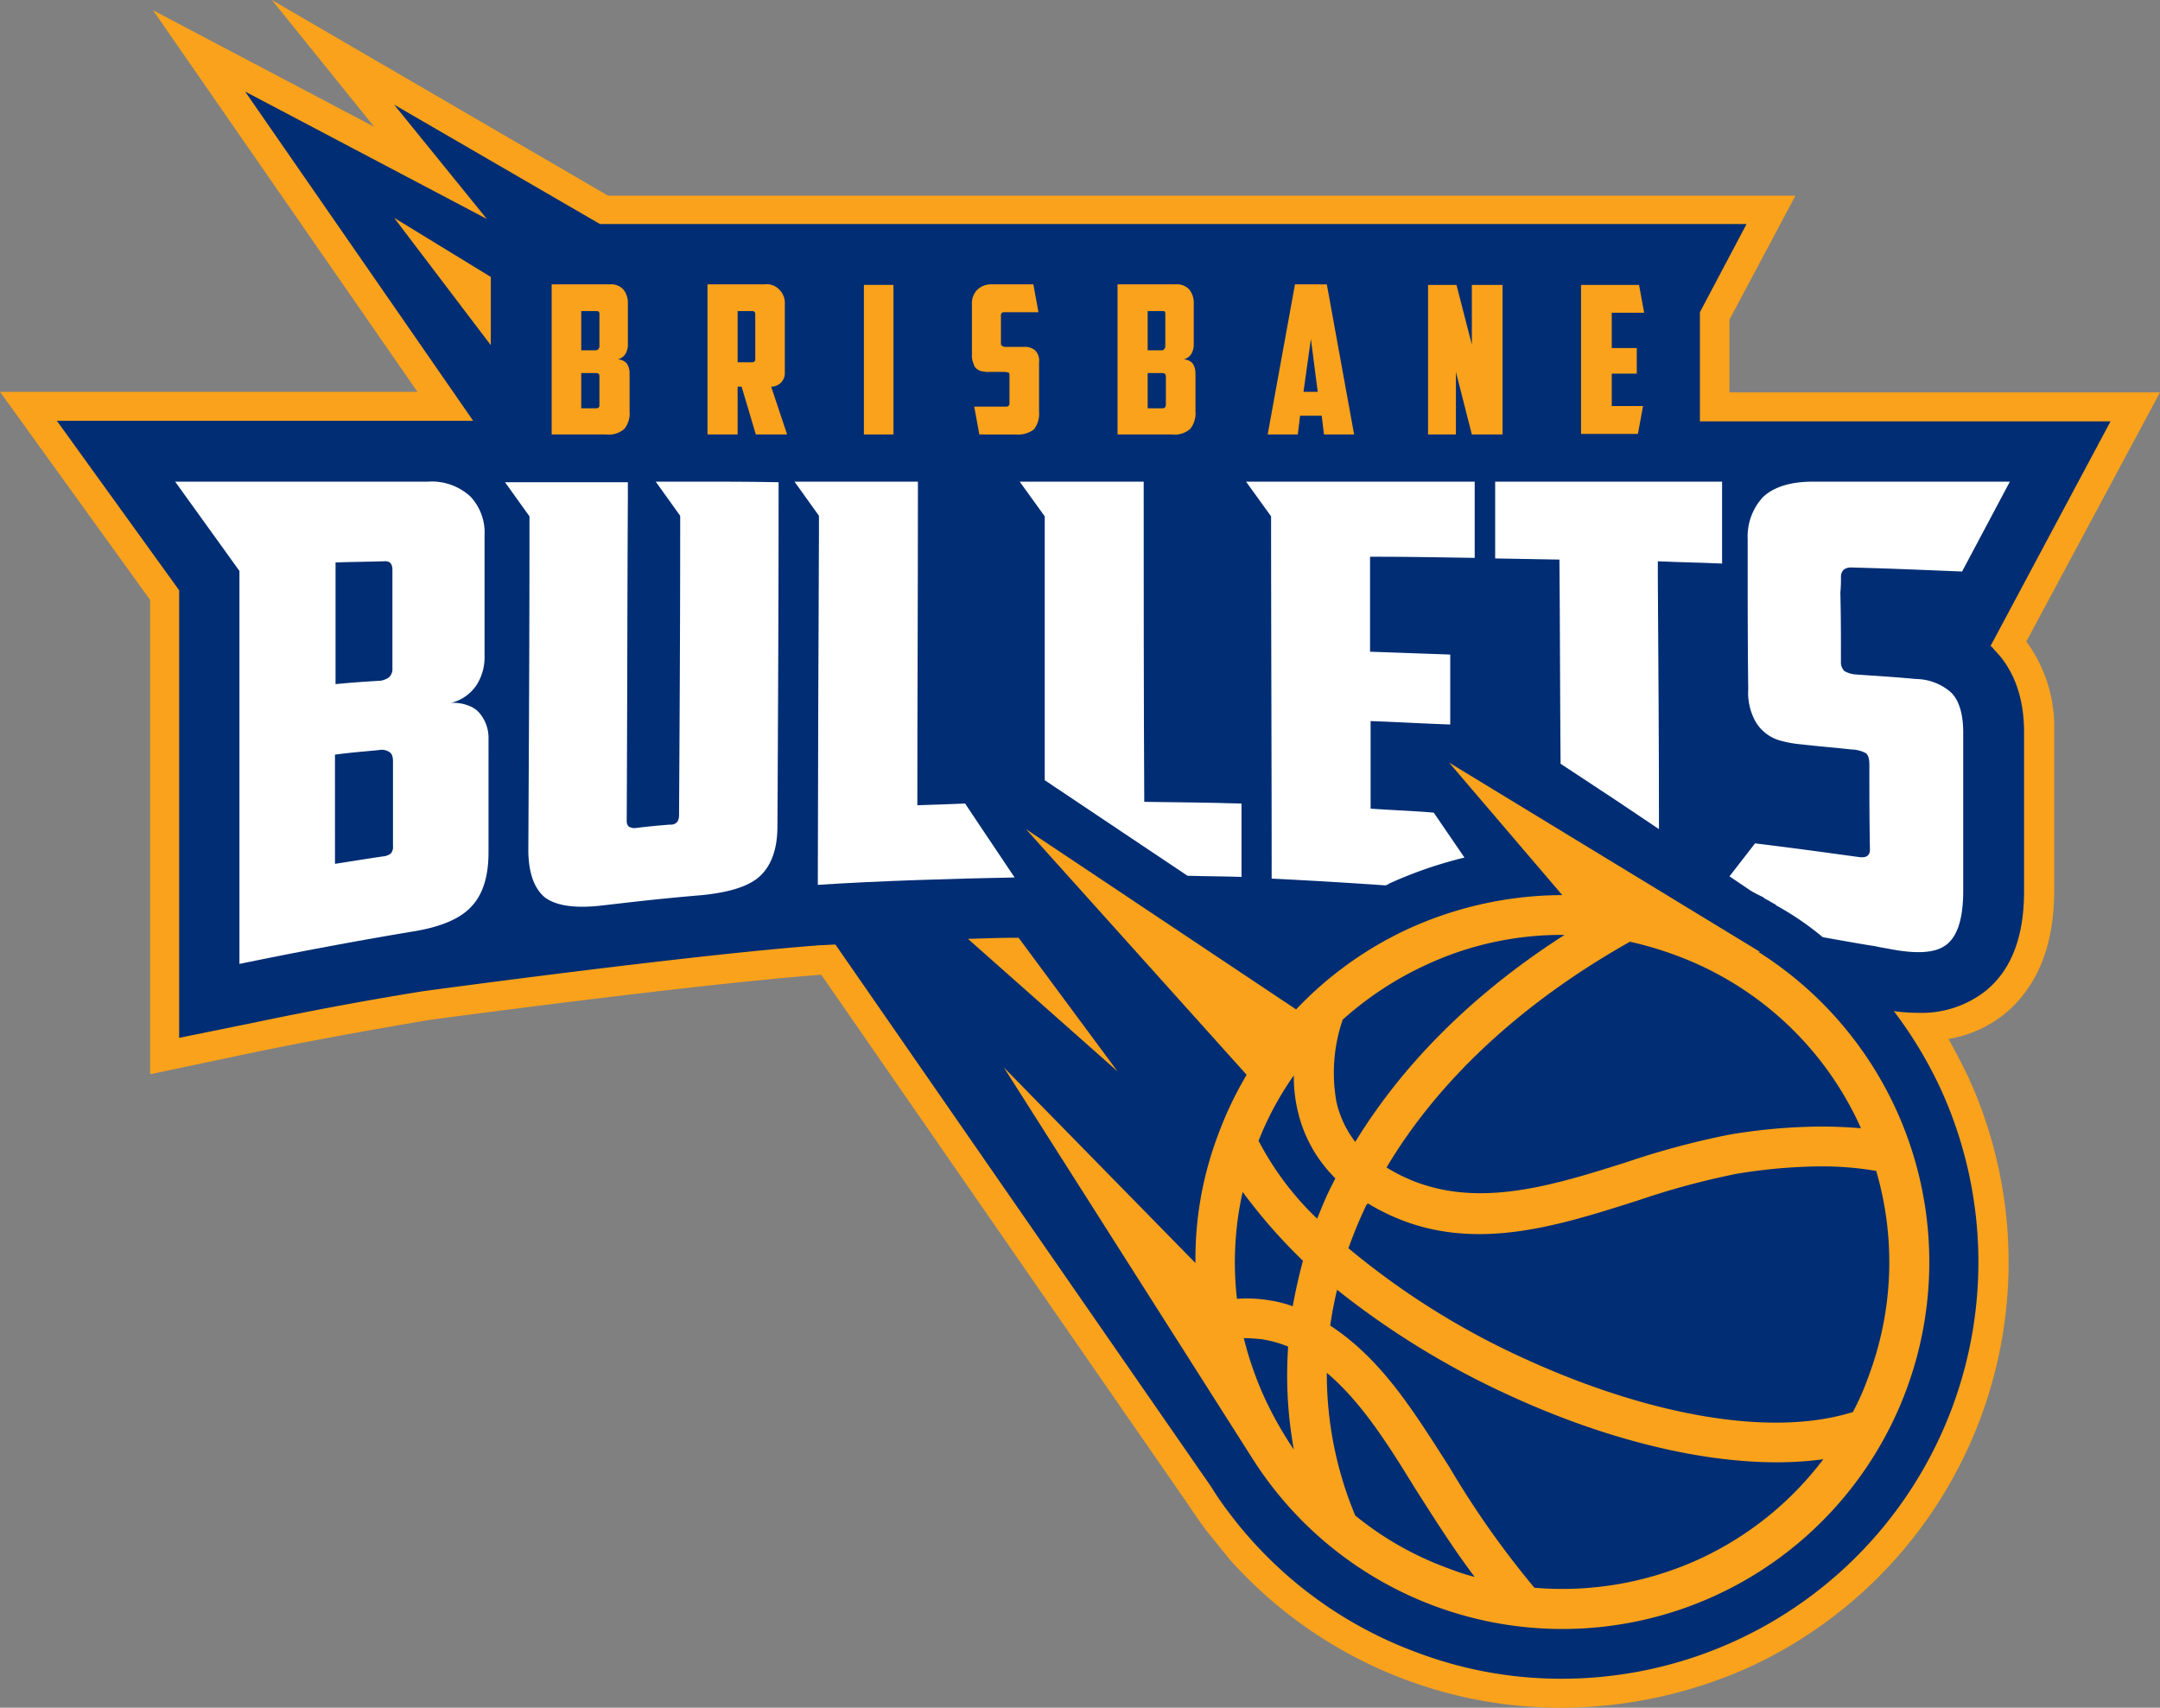 <svg viewBox="0 0 253.749 200.634" version="1.1" width="253.749" height="200.634" xmlns="http://www.w3.org/2000/svg"><rect x="0" y="0" width="253.749" height="200.634" fill="#808080" stroke="none"/><path fill="#faa21b" d="M144.446,183.196A52.147,52.147,0,0,0,183.53,200.634a54.109,54.109,0,0,0,21.914-4.744,52.36,52.36,0,0,0,25.722-69.484c-.735-1.47-1.47-2.94-2.272-4.343a14.249,14.249,0,0,0,6.681-3.007c3.808-3.207,5.746-8.017,5.746-14.431V85.986a17.056,17.056,0,0,0-3.274-10.623l15.701-29.263H203.173V37.548l7.75-14.565H71.421L31.936,0l12.026,14.899L17.972,1.203,49.039,46.033H0L17.638,70.486v55.721l12.694-2.672c6.547-1.336,13.229-2.539,19.91-3.675,1.403-.2,31.268-4.209,46.233-5.345l43.026,62.134c.668,1.002,1.403,2.071,2.138,3.073Z"></path><path fill="#faa21b" d="M70.419,44.296c0-.2,0-.334-.134-.401-.067-.067-.2-.067-.401-.067H68.281v4.142H70.085a.347.347,0,0,0,.267-.134c.067-.067.067-.134.067-.267Zm-2.138-7.75v4.61h1.67a.457.457,0,0,0,.468-.468V36.88c0-.267-.134-.334-.334-.334Zm5.479,3.875a2.196,2.196,0,0,1-.267,1.136,1.489,1.489,0,0,1-.935.668,1.453,1.453,0,0,1,1.069.468,2.019,2.019,0,0,1,.334,1.069v4.543a2.951,2.951,0,0,1-.601,2.071,2.738,2.738,0,0,1-2.138.668H64.807V33.406h6.882a1.917,1.917,0,0,1,1.537.601,2.438,2.438,0,0,1,.535,1.603Z"></path><path fill="#faa21b" d="M86.654,36.546v6.013h1.737a.316.316,0,0,0,.334-.334v-5.345a.316.316,0,0,0-.334-.334Zm5.545,7.349A1.592,1.592,0,0,1,90.596,45.432l1.871,5.612H88.792L87.122,45.432H86.654v5.612h-3.541V33.406h6.681a2.063,2.063,0,0,1,1.804.668,2.223,2.223,0,0,1,.601,1.67Z"></path><rect fill="#faa21b" height="17.571" width="3.474" y="33.472" x="101.486"></rect><path fill="#faa21b" d="M115.049,51.044,114.448,47.77H118.189a.354.354,0,0,0,.401-.401V44.229c0-.267,0-.401-.134-.468a3.766,3.766,0,0,0-.468-.067h-1.804a2.505,2.505,0,0,1-.735-.067,1.187,1.187,0,0,1-.668-.267.973.973,0,0,1-.401-.601,2.231,2.231,0,0,1-.2-1.002V35.744a2.223,2.223,0,0,1,.601-1.67,2.308,2.308,0,0,1,1.737-.668h4.877l.601,3.274h-4.009a.354.354,0,0,0-.401.401v3.207c0,.134,0,.267.134.334a.565.565,0,0,0,.401.134H120.327a1.809,1.809,0,0,1,1.269.401,1.698,1.698,0,0,1,.468,1.403v5.813a2.951,2.951,0,0,1-.601,2.071,3.029,3.029,0,0,1-2.138.601Z"></path><path fill="#faa21b" d="M136.963,44.296a.565.565,0,0,0-.134-.401.848.848,0,0,0-.401-.067H134.825v4.142h1.737a.51.51,0,0,0,.334-.134c0-.067.067-.134.067-.267Zm-2.138-7.75v4.61h1.67a.347.347,0,0,0,.267-.134.51.51,0,0,0,.134-.334V36.88c0-.267-.067-.334-.267-.334Zm5.412,3.875a2.196,2.196,0,0,1-.267,1.136,1.489,1.489,0,0,1-.935.668,1.453,1.453,0,0,1,1.069.468,2.019,2.019,0,0,1,.334,1.069v4.543a2.951,2.951,0,0,1-.601,2.071,2.738,2.738,0,0,1-2.138.668H131.284V33.406h6.882a1.917,1.917,0,0,1,1.537.601,2.438,2.438,0,0,1,.534,1.603Z"></path><path fill="#faa21b" d="M153.131,46.033h1.67l-.802-6.213ZM152.73,48.839l-.267,2.205h-3.541l3.207-17.638h3.741l3.207,17.638h-3.541l-.267-2.205Z"></path><polygon fill="#faa21b" points="167.763 33.472 171.103 33.472 172.907 40.488 172.907 33.472 176.515 33.472 176.515 51.044 172.907 51.044 171.037 43.695 171.037 51.044 167.763 51.044 167.763 33.472"></polygon><polygon fill="#faa21b" points="185.735 33.472 192.55 33.472 193.151 36.746 189.343 36.746 189.343 40.888 192.283 40.888 192.283 43.895 189.343 43.895 189.343 47.703 193.018 47.703 192.416 50.977 185.735 50.977 185.735 33.472"></polygon><path fill="#fff" d="M46.167,99.415a1.516,1.516,0,0,1-.2.869,2.118,2.118,0,0,1-.935.334c-2.272.334-3.407.534-5.679.869V88.658c2.071-.267,3.073-.334,5.144-.534a1.641,1.641,0,0,1,1.203.2c.334.2.468.534.468,1.136C46.233,93.402,46.233,95.406,46.167,99.415Zm-.067-32.47V78.503a1.315,1.315,0,0,1-.401,1.069,2.263,2.263,0,0,1-1.002.401c-2.138.134-3.207.2-5.278.401V66.076c2.272-.067,3.407-.067,5.679-.134A.886.886,0,0,1,46.1,66.945Zm6.948,15.634a5.84,5.84,0,0,0,3.073-2.205,6.862,6.862,0,0,0,.802-3.341c.067-5.679.067-8.485.067-14.164a6.052,6.052,0,0,0-1.67-4.543,6.7,6.7,0,0,0-5.011-1.737H20.645l7.55,10.489v46.1c6.815-1.403,13.563-2.672,20.377-3.808,3.274-.534,5.545-1.47,6.882-2.873a9.552,9.552,0,0,0,1.938-6.414c.067-5.345.067-8.017.067-13.362a4.438,4.438,0,0,0-1.069-2.94A3.913,3.913,0,0,0,53.048,82.579Z"></path><path fill="#fff" d="M81.71,56.589H77.033l2.873,4.009c0,11.759-.067,23.451-.134,35.076a1.516,1.516,0,0,1-.2.869c-.134.2-.401.267-.869.334l-4.009.334c-.468.067-.735,0-.869-.2a1.161,1.161,0,0,1-.2-.802c.067-13.162.067-26.39.134-39.619H59.328l2.873,4.075c-.067,12.961-.067,25.923-.134,38.884,0,2.806.601,4.744,1.938,5.813,1.269,1.002,3.541,1.336,6.815.935,4.677-.534,7.015-.802,11.625-1.203,3.341-.334,5.612-1.069,6.882-2.338,1.336-1.269,2.004-3.14,2.004-5.813q0-20.144.134-40.354H81.71Z"></path><path fill="#fff" d="M113.379,94.404c-1.67.067-3.407.134-5.612.2,0-12.093.067-24.119.067-36.212V56.589h-14.498l2.873,4.009v1.871q-.1,20.745-.134,41.49c7.015-.468,16.035-.735,23.117-.869Z"></path><path fill="#fff" d="M139.502,102.889c2.205.067,4.343.067,6.347.134V94.404c-4.61-.134-6.882-.134-11.425-.2,0-12.494,0-25.054-.067-37.615H119.792l2.94,4.075V91.665Z"></path><path fill="#fff" d="M183.263,89.727l11.558,7.683c0-9.888-.067-19.709-.134-29.597V65.943c3.073.067,4.61.134,7.616.2v-9.554H175.58v8.953c3.073.067,4.543.067,7.616.134C183.263,73.693,183.263,81.71,183.263,89.727Z"></path><path fill="#fff" d="M149.39,103.223c4.009.134,8.752.401,13.362.735.134-.067.267-.067.334-.134a51.985,51.985,0,0,1,8.886-3.14l-3.541-5.211c-2.338-.2-4.41-.267-7.416-.468V84.717c3.741.134,5.612.267,9.354.401V76.9c-3.808-.134-5.612-.2-9.42-.334V65.408c4.944,0,7.416.067,12.293.134v-8.953H146.317l2.94,4.009C149.323,74.829,149.323,88.992,149.39,103.223Z"></path><path fill="#fff" d="M217.671,66.678c5.144.134,7.683.267,12.828.468l5.612-10.556h-23.183c-2.672,0-4.61.668-5.813,1.804a6.822,6.822,0,0,0-1.804,4.944v1.67c0,5.345,0,10.69.067,15.968a6.987,6.987,0,0,0,.534,3.14,4.869,4.869,0,0,0,3.407,2.94,13.146,13.146,0,0,0,2.338.401c2.338.267,3.474.334,5.879.601a3.659,3.659,0,0,1,1.603.401c.334.2.468.668.468,1.403,0,3.942,0,5.946.067,9.955h0c0,.735-.468,1.002-1.336.869-4.877-.668-7.282-1.002-12.16-1.603l-3.007,3.875,2.472,1.67a47.722,47.722,0,0,1,8.552,5.479c2.272.401,4.41.802,6.213,1.069.534.134,1.069.2,1.67.334,3.207.601,5.479.468,6.681-.601,1.269-1.069,1.938-3.14,1.938-6.28V85.986c0-2.138-.468-3.675-1.47-4.61a6.746,6.746,0,0,0-4.142-1.67c-2.806-.2-4.209-.334-7.082-.534a1.809,1.809,0,0,1-1.269-.401,1.223,1.223,0,0,1-.468-1.136V67.813C216.268,67.012,216.736,66.611,217.671,66.678Z"></path><path fill="#002d73" d="M233.839,75.898l14.097-26.39H199.699V36.679l5.479-10.356H70.486L46.3,12.293l10.89,13.429L28.796,10.757,55.587,49.44H6.681L21.046,69.35v52.58l8.552-1.737c6.681-1.403,13.429-2.672,20.11-3.741,0,0,31.401-4.276,46.768-5.412.534,0,1.136-.067,1.67-.067l44.162,63.738a33.979,33.979,0,0,0,2.071,3.007,48.587,48.587,0,0,0,22.115,16.436,47.926,47.926,0,0,0,16.97,3.073,48.948,48.948,0,0,0,44.496-69.35,49.747,49.747,0,0,0-5.479-9.086,20.542,20.542,0,0,0,2.806.2,12.176,12.176,0,0,0,8.017-2.606c3.007-2.472,4.476-6.347,4.476-11.692V86.053c0-4.142-1.203-7.416-3.541-9.754A1.134,1.134,0,0,0,233.839,75.898Z"></path><path fill="#faa21b" d="M70.419,44.296c0-.2,0-.334-.134-.401-.067-.067-.2-.067-.401-.067H68.281v4.142H70.085a.347.347,0,0,0,.267-.134c.067-.067.067-.134.067-.267Zm-2.138-7.75v4.61h1.67a.457.457,0,0,0,.468-.468V36.88c0-.267-.134-.334-.334-.334Zm5.479,3.875a2.196,2.196,0,0,1-.267,1.136,1.489,1.489,0,0,1-.935.668,1.453,1.453,0,0,1,1.069.468,2.019,2.019,0,0,1,.334,1.069v4.543a2.951,2.951,0,0,1-.601,2.071,2.738,2.738,0,0,1-2.138.668H64.807V33.406h6.882a1.917,1.917,0,0,1,1.537.601,2.438,2.438,0,0,1,.535,1.603Z"></path><path fill="#faa21b" d="M86.654,36.546v6.013h1.737a.316.316,0,0,0,.334-.334v-5.345a.316.316,0,0,0-.334-.334Zm5.545,7.349A1.592,1.592,0,0,1,90.596,45.432l1.871,5.612H88.792L87.122,45.432H86.654v5.612h-3.541V33.406h6.681a2.063,2.063,0,0,1,1.804.668,2.223,2.223,0,0,1,.601,1.67Z"></path><rect fill="#faa21b" height="17.571" width="3.474" y="33.472" x="101.486"></rect><path fill="#faa21b" d="M115.049,51.044,114.448,47.77H118.189a.354.354,0,0,0,.401-.401V44.229c0-.267,0-.401-.134-.468a3.766,3.766,0,0,0-.468-.067h-1.804a2.505,2.505,0,0,1-.735-.067,1.187,1.187,0,0,1-.668-.267.973.973,0,0,1-.401-.601,2.231,2.231,0,0,1-.2-1.002V35.744a2.223,2.223,0,0,1,.601-1.67,2.308,2.308,0,0,1,1.737-.668h4.877l.601,3.274h-4.009a.354.354,0,0,0-.401.401v3.207c0,.134,0,.267.134.334a.565.565,0,0,0,.401.134H120.327a1.809,1.809,0,0,1,1.269.401,1.698,1.698,0,0,1,.468,1.403v5.813a2.951,2.951,0,0,1-.601,2.071,3.029,3.029,0,0,1-2.138.601Z"></path><path fill="#faa21b" d="M136.963,44.296a.565.565,0,0,0-.134-.401.848.848,0,0,0-.401-.067H134.825v4.142h1.737a.51.51,0,0,0,.334-.134c0-.067.067-.134.067-.267Zm-2.138-7.75v4.61h1.67a.347.347,0,0,0,.267-.134.51.51,0,0,0,.134-.334V36.88c0-.267-.067-.334-.267-.334Zm5.412,3.875a2.196,2.196,0,0,1-.267,1.136,1.489,1.489,0,0,1-.935.668,1.453,1.453,0,0,1,1.069.468,2.019,2.019,0,0,1,.334,1.069v4.543a2.951,2.951,0,0,1-.601,2.071,2.738,2.738,0,0,1-2.138.668H131.284V33.406h6.882a1.917,1.917,0,0,1,1.537.601,2.438,2.438,0,0,1,.534,1.603Z"></path><path fill="#faa21b" d="M153.131,46.033h1.67l-.802-6.213ZM152.73,48.839l-.267,2.205h-3.541l3.207-17.638h3.741l3.207,17.638h-3.541l-.267-2.205Z"></path><polygon fill="#faa21b" points="167.763 33.472 171.103 33.472 172.907 40.488 172.907 33.472 176.515 33.472 176.515 51.044 172.907 51.044 171.037 43.695 171.037 51.044 167.763 51.044 167.763 33.472"></polygon><polygon fill="#faa21b" points="185.735 33.472 192.55 33.472 193.151 36.746 189.343 36.746 189.343 40.888 192.283 40.888 192.283 43.895 189.343 43.895 189.343 47.703 193.018 47.703 192.416 50.977 185.735 50.977 185.735 33.472"></polygon><path fill="#faa21b" d="M131.284,125.872l-11.625-15.701h-.334c-1.67,0-3.608.067-5.612.134Z"></path><polygon fill="#faa21b" points="57.658 40.554 57.658 32.537 46.3 25.589 57.658 40.554"></polygon><path fill="#faa21b" d="M219.542,161.616a30.66,30.66,0,0,1-1.871,4.276c-10.022,3.14-24.587.067-38.149-6.08a91.162,91.162,0,0,1-21.112-13.162,52.938,52.938,0,0,1,2.071-5.011l.2-.267c10.556,6.414,21.246,3.007,31.735-.334a91.557,91.557,0,0,1,11.625-3.14,63.86,63.86,0,0,1,9.888-.869,38.522,38.522,0,0,1,6.481.535A38.141,38.141,0,0,1,219.542,161.616ZM199.565,183.196a38.693,38.693,0,0,1-19.308,3.341,107.566,107.566,0,0,1-10.022-14.231c-4.276-6.681-7.951-12.627-13.964-16.569q.301-2.105.802-4.209A97.301,97.301,0,0,0,177.651,164.088c12.427,5.679,25.923,8.819,36.546,7.349A38.36,38.36,0,0,1,199.565,183.196Zm-50.977-18.908a40.281,40.281,0,0,1-2.472-7.082,20.234,20.234,0,0,1,2.071.134,12.9,12.9,0,0,1,3.14.869,48.871,48.871,0,0,0,.668,12.093A43.775,43.775,0,0,1,148.588,164.289Zm17.638,10.556c2.138,3.341,4.343,6.882,7.015,10.423a27.446,27.446,0,0,1-3.073-1.002,37.6,37.6,0,0,1-10.957-6.213,43.17,43.17,0,0,1-3.341-16.77C159.879,164.69,162.952,169.5,166.226,174.845Zm-20.244-34.809a63.868,63.868,0,0,0,7.082,8.084c-.468,1.737-.869,3.541-1.203,5.345a14.137,14.137,0,0,0-3.007-.735,15.576,15.576,0,0,0-3.541-.134A37.903,37.903,0,0,1,145.982,140.036Zm10.89-1.603-.601,1.203c-.601,1.203-1.069,2.405-1.537,3.541a34.972,34.972,0,0,1-6.882-9.153,36.804,36.804,0,0,1,4.142-7.683,17.301,17.301,0,0,0,.468,4.209A16.189,16.189,0,0,0,156.873,138.433Zm26.925-28.595c-10.957,7.015-19.108,15.367-24.587,24.319a12.121,12.121,0,0,1-2.205-4.677,19.207,19.207,0,0,1,.735-9.688,39.122,39.122,0,0,1,9.754-6.414A37.687,37.687,0,0,1,183.798,109.838Zm34.809,22.716c-1.537-.134-3.073-.2-4.677-.2a66.744,66.744,0,0,0-10.69.935,94.846,94.846,0,0,0-12.226,3.274c-9.554,3.007-19.242,6.08-28.128.601,5.879-9.888,15.433-19.108,28.595-26.524a41.484,41.484,0,0,1,5.412,1.603,38.308,38.308,0,0,1,21.58,19.977Zm-12.026-20.711h.2L170.235,89.594l13.295,15.567a43.82,43.82,0,0,0-18.039,3.942,42.989,42.989,0,0,0-13.229,9.487L120.527,97.411l25.923,28.862a42.289,42.289,0,0,0-3.341,7.015,41.184,41.184,0,0,0-2.672,15.099l-22.515-22.983L147.185,171.438A43.107,43.107,0,1,0,206.58,111.842Z"></path><path fill="#fff" d="M39.352,88.658c2.071-.267,3.073-.334,5.144-.534a1.641,1.641,0,0,1,1.203.2c.334.2.468.534.468,1.136V99.415a1.134,1.134,0,0,1-.267.869,1.822,1.822,0,0,1-.935.334c-2.272.334-3.407.534-5.612.869ZM46.1,68.682v9.821a1.315,1.315,0,0,1-.401,1.069,2.262,2.262,0,0,1-1.002.401c-2.138.134-3.207.2-5.278.401V66.076c2.272-.067,3.407-.067,5.679-.134q1.002-.1,1.002,1.002ZM55.386,106.497c1.336-1.403,2.004-3.541,2.004-6.347V86.788A4.481,4.481,0,0,0,56.389,83.848a2.958,2.958,0,0,0-1.002-.802,4.975,4.975,0,0,0-2.405-.468,5.017,5.017,0,0,0,3.073-2.205,6.08,6.08,0,0,0,.869-3.341v-14.164a6.154,6.154,0,0,0-1.67-4.543A6.7,6.7,0,0,0,50.242,56.589H20.578l7.55,10.489V113.245c6.815-1.403,13.563-2.672,20.377-3.808C51.845,108.902,54.117,107.9,55.386,106.497Z"></path><path fill="#fff" d="M82.311,56.589H77.033l2.873,4.009v1.871c0,11.091-.067,22.181-.134,33.272a1.425,1.425,0,0,1-.2.802.967.967,0,0,1-.869.334c-1.603.134-2.405.2-4.009.401a1.254,1.254,0,0,1-.869-.2.997.997,0,0,1-.2-.668v-.134c.067-12.627.067-25.188.134-37.815V56.656H59.328l2.873,4.009v1.871c0,12.36-.067,24.72-.134,37.08V100.15c.067,2.539.735,4.276,1.938,5.278,1.336,1.002,3.608,1.336,6.882.935,4.61-.534,6.948-.802,11.625-1.203,3.274-.334,5.612-1.069,6.882-2.338s1.938-3.14,1.938-5.813c.067-12.828.134-25.656.134-38.55V56.656C87.79,56.589,85.518,56.589,82.311,56.589Z"></path><path fill="#fff" d="M114.581,96.208l-1.203-1.804c-1.737.067-3.407.134-5.612.2,0-12.093.067-24.119.067-36.212v-1.804h-14.498l2.873,4.009v1.871q-.1,20.745-.134,41.49c7.015-.468,16.035-.735,23.117-.869Z"></path><path fill="#fff" d="M134.357,56.589H119.792l2.94,4.075V91.665l16.77,11.224c2.205.067,4.343.067,6.347.134V94.404c-4.61-.134-6.882-.134-11.425-.2C134.357,81.71,134.357,69.15,134.357,56.589Z"></path><path fill="#fff" d="M202.304,66.21V56.589H175.647v9.02c3.006.067,4.543.067,7.55.134.067,7.951.067,15.968.134,23.985l6.481,4.276,5.078,3.407c0-9.888-.067-19.709-.134-29.597V65.943C197.761,66.076,199.298,66.076,202.304,66.21Z"></path><path fill="#fff" d="M150.993,56.589h-4.61l2.94,4.075c0,14.164.067,28.395.067,42.559,4.009.2,8.752.468,13.429.802a.507.507,0,0,1,.267-.134.065.065,0,0,0,.067-.067,49.844,49.844,0,0,1,8.886-3.073L168.431,95.473c-2.338-.2-4.41-.267-7.416-.468V84.717c3.741.134,5.612.267,9.354.401V76.9c-3.808-.134-5.612-.2-9.42-.334V65.408c4.944,0,7.416.067,12.293.134V56.589Z"></path><path fill="#fff" d="M216.268,67.813c0-.802.468-1.203,1.403-1.136,5.144.134,7.683.267,12.828.468l5.612-10.556H212.927c-2.672,0-4.61.668-5.813,1.804a6.822,6.822,0,0,0-1.804,4.944v1.67c0,5.345,0,10.69.067,15.968a6.987,6.987,0,0,0,.534,3.14,4.869,4.869,0,0,0,3.407,2.94,13.146,13.146,0,0,0,2.338.401c2.338.267,3.474.334,5.879.601a3.658,3.658,0,0,1,1.603.401c.334.2.468.668.468,1.403,0,3.942,0,5.946.067,9.955h0c0,.735-.468,1.002-1.336.869-4.877-.668-7.282-1.002-12.16-1.603l-3.006,3.875,2.472,1.67a14.138,14.138,0,0,0,1.403.735.922.922,0,0,1,.267.2c.401.2.802.468,1.203.668.067.067.134.067.134.134a34.469,34.469,0,0,1,5.479,3.741c2.272.401,4.476.802,6.213,1.069.534.134,1.069.2,1.737.334,3.207.601,5.412.468,6.681-.601s1.871-3.14,1.871-6.28V86.053c0-2.138-.468-3.741-1.403-4.677a6.351,6.351,0,0,0-4.142-1.603c-2.873-.267-4.276-.334-7.082-.534a3.165,3.165,0,0,1-1.336-.401,1.469,1.469,0,0,1-.401-1.136c0-3.341,0-5.211-.067-8.084A16.274,16.274,0,0,0,216.268,67.813Z"></path></svg>